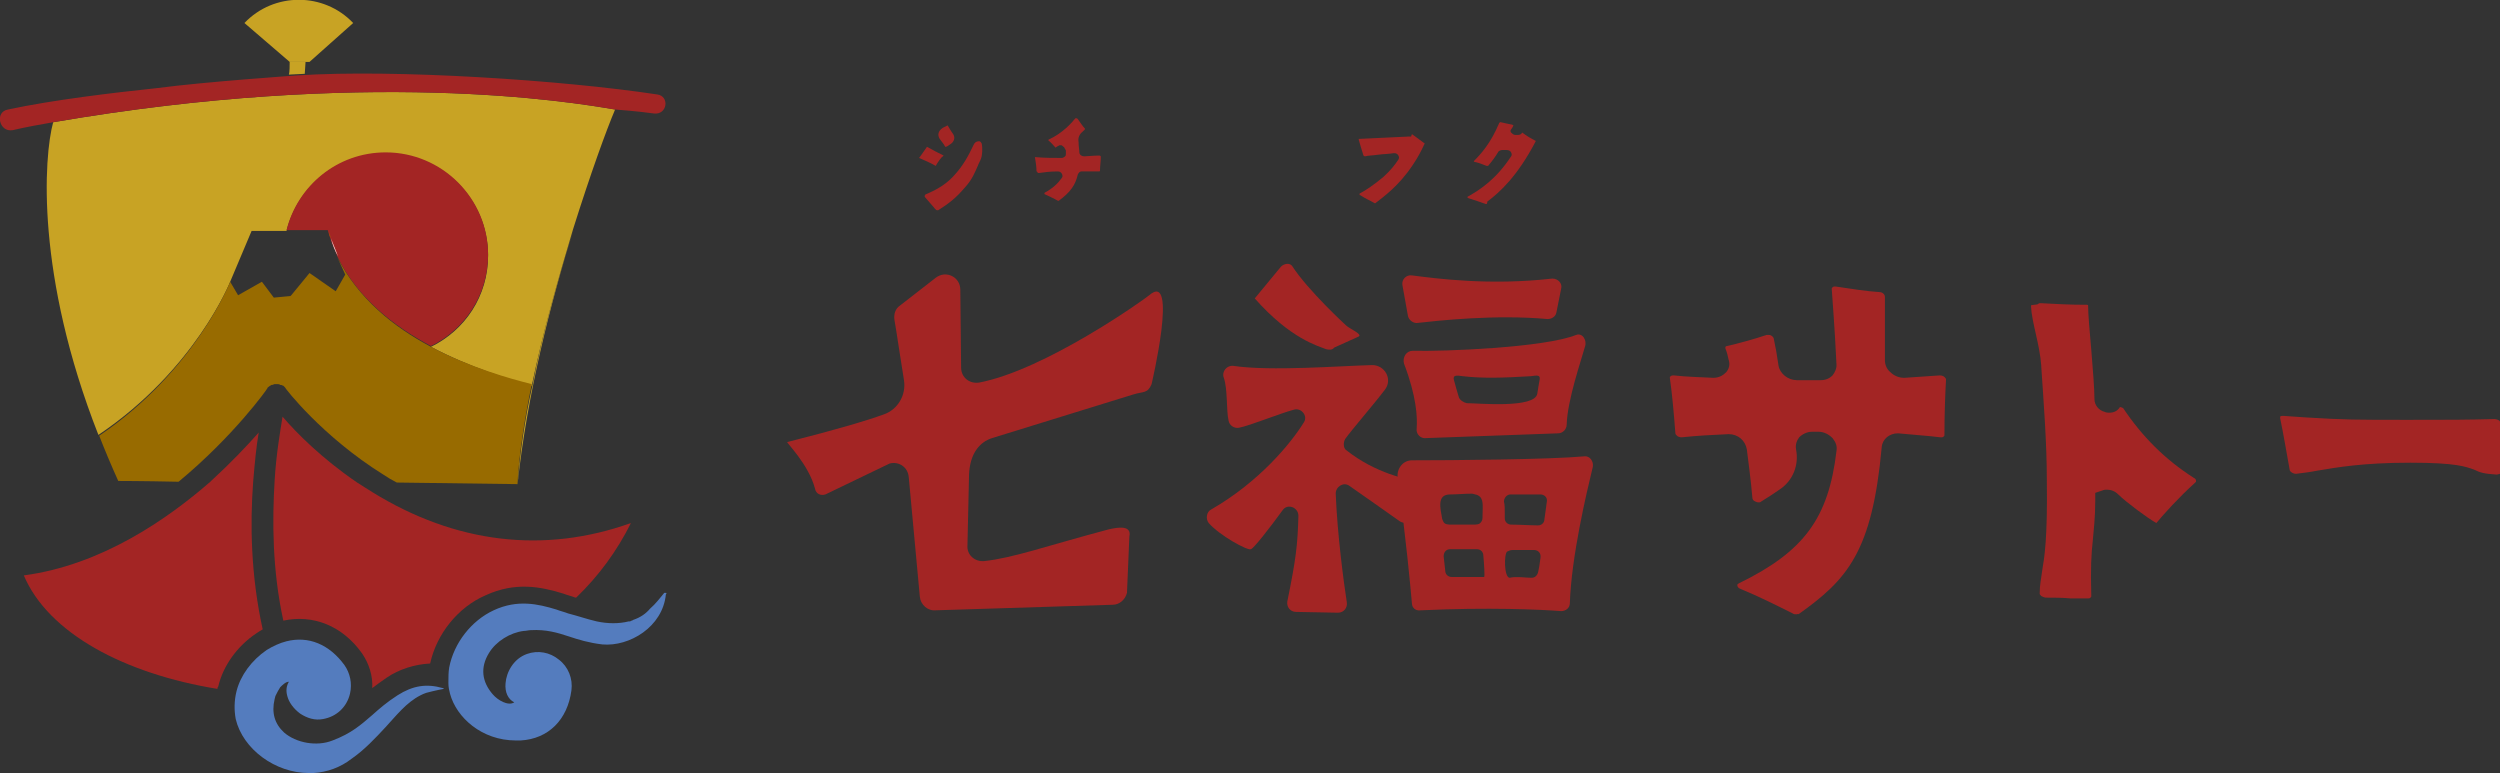 <svg enable-background="new 0 0 315 97.4" viewBox="0 0 315 97.4" xmlns="http://www.w3.org/2000/svg"><rect x="0" y="0" width="315" height="97.4" fill="#333333" stroke="none"/><g fill="#a32524"><path d="m226.3 77.4c-.1 0-.3 0-.4-.1-2.2-1.1-4.4-2.2-6.6-3.1-.3-.1-.4-.3-.4-.5 0 0 0-.1.2-.2 8.2-4 11.3-8.2 12.3-16.7.1-.6-.1-1.1-.5-1.6-.5-.5-1.1-.8-1.8-.8h-.8c-.6 0-1.2.3-1.6.7-.3.4-.5.9-.4 1.5.4 2-.4 4-2.1 5.1-.7.5-1.5 1-2.3 1.5-.1.1-.2.1-.3.1s-.2 0-.4-.1c-.3-.1-.4-.3-.4-.5-.2-2.3-.5-4.5-.7-6.1-.2-1.1-1.1-1.9-2.3-1.9-2.2.1-4 .2-5.9.4-.3 0-.5-.1-.6-.2s-.2-.2-.2-.3c-.2-2.6-.4-4.9-.7-7 0-.1 0-.1.1-.2s.3-.1.4-.1c1.8.2 3.1.2 4.9.3h.1c.7 0 1.2-.3 1.6-.7.4-.5.5-1 .3-1.6-.1-.5-.2-.9-.4-1.4 0-.1 0-.2 0-.2.1-.1.2-.1.2-.1 1.3-.3 3.2-.8 5-1.4h.2c.1 0 .3 0 .4.1.2.1.3.3.3.4.2.9.4 2 .6 3.4.2 1 1.2 1.8 2.3 1.8h3c.6 0 1.1-.2 1.5-.6.3-.4.5-.8.5-1.3-.1-2.1-.2-4.1-.6-9.6 0-.1 0-.1.1-.2s.2-.1.3-.1h.1c2 .3 3.9.6 5.5.7.4 0 .7.3.7.6v8c0 .5.2 1.1.7 1.5.4.4 1 .7 1.7.7h.1c1.4-.1 2.8-.2 4.4-.3.3 0 .5.1.6.2s.2.2.2.3c-.1 1.8-.2 4.3-.2 7 0 .1 0 .1-.1.2s-.2.1-.3.1h-.1c-1.6-.2-3.3-.3-5.3-.5h-.1c-1 0-1.9.7-2 1.7-1.2 13.2-4.3 16.7-10.5 21.1 0-.1-.1 0-.3 0z"/><path d="m257.8 75.3c-.2 0-.4-.1-.6-.2-.1-.1-.2-.2-.2-.3 0-1.2.2-1.9.3-2.8.3-1.8.7-4.1.6-11.5 0-4.7-.4-9.8-.7-14.3v-.1c-.2-2.8-1.2-5.4-1.3-7.6 0-.1.9-.1.9-.2.1-.1.2-.1.3-.1 1.7.1 3.8.2 5.5.2h.3c.1 0 .2 0 .2.1 0 1.1.2 3.3.4 5.6.2 2.4.4 4.9.4 6.2 0 .7.5 1.4 1.3 1.6.2.1.4.1.6.1.5 0 1-.2 1.3-.7h.1c.1 0 .2.1.3.1 2.4 3.6 5.3 6.5 8.9 8.8.2.1.3.2.3.4 0 .1 0 .1-.1.2-2.1 1.9-3.9 3.9-4.9 5.1-1.1-.6-3.9-2.7-4.8-3.6-.4-.4-.9-.6-1.4-.6-.2 0-.4 0-.6.1l-.9.3v1c0 2.2-.2 3.6-.3 4.9-.2 1.8-.3 3.5-.2 7.1 0 .1 0 .1-.1.2s-.2.1-.3.1c-.6 0-1.2 0-2.2 0-1.1-.1-2.1-.1-3.1-.1z"/><path d="m314.6 59.8c-1.7-.1-2.2-.3-2.8-.6-1.1-.4-2.3-.9-8.1-.9-6 0-9.3.6-11.7 1-1 .2-1.9.3-2.7.4-.4 0-.8-.3-.8-.5-.4-2.2-.8-4.6-1.2-6.5 0-.1 0-.2 0-.2.1-.1.2-.1.4-.1l2.9.2c5 .3 6.1.3 12.9.3 4.9 0 7.4 0 10.8-.1.2 0 .5.1.6.2s.2.2.2.3c0 1-.1 2.2 0 4.1v2.1c0 .1 0 .1-.1.2-.1 0-.3.1-.4.1z"/><path d="m169.6 41s-4.8-4.4-6.8-7.5c-.3-.4-1-.3-1.4.1l-3.3 4c4.5 5.1 8 6 9 6.4.4.1.8.1 1-.2l3.1-1.4c.5-.3-1.2-1-1.6-1.4z"/><path d="m169.5 55.3c.7-1 3.8-4.6 5-6.2 1-1.3 0-3.1-1.6-3.1-4 .1-12.8.8-17.5.1-.8-.1-1.5.7-1.2 1.5.5 1.4.3 4.1.6 5.4.1.6.7 1 1.3.9 1.5-.3 5.1-1.8 7-2.3.9-.2 1.7.8 1.2 1.6-1.6 2.6-5.6 7.5-11.7 11-.6.3-.7 1.2-.3 1.7 1.4 1.6 4.9 3.5 5.3 3.3.3 0 2.4-2.7 4-4.9.6-.9 2-.4 2 .7-.1 3.7-.3 5.4-1.4 10.8-.1.7.4 1.3 1.1 1.3l5.3.1c.7 0 1.2-.6 1.1-1.3-.4-2.6-1.2-8.6-1.4-13.7 0-.9 1-1.5 1.7-1 2 1.4 5 3.5 6.4 4.5.5.3 1.1.2 1.5-.2.6-.8 1.5-1.9 2.1-2.8.5-.6.2-1.5-.6-1.7-2.3-.7-6-1.3-9.8-4.3-.3-.2-.4-.9-.1-1.4z"/><path d="m195.6 35.1c-7.9.9-14.6 0-17.7-.4-.7-.1-1.3.5-1.2 1.2l.7 3.9c.1.5.6.9 1.1.9 2.7-.3 9.9-1.1 16.5-.5.5 0 1-.3 1.1-.8l.6-3c.2-.7-.4-1.3-1.1-1.3z"/><path d="m198.6 42.2c-4 1.6-16.6 2.1-20.6 2-.8 0-1.3.8-1.1 1.6 1.6 4.2 1.7 6.8 1.6 8.2-.1.7.5 1.3 1.2 1.2l16.6-.6c.6 0 1.1-.5 1.1-1.1.1-3.1 1.8-8 2.3-9.8.3-.8-.3-1.8-1.1-1.5zm-14.8 7.8c-.2-.6-.4-1.4-.6-2.1s.4-.6 1.1-.5c2.6.3 5.2.2 8.6 0 .7-.1 1.2-.2 1.1.4 0 0-.3 1.7-.3 1.8-.3 1.9-7.5 1.2-8.9 1.2-.4-.1-.9-.4-1-.8z"/><path d="m199.6 57.5c-4.3.4-16.7.5-21.7.5-1.1 0-1.9 1-1.8 2.1 1.1 8.1 1.6 13.7 1.8 15.9 0 .6.5 1 1.1.9 8.5-.4 15.2-.1 17.7.1.6 0 1.1-.4 1.1-1 .2-5.9 2.1-13.9 2.9-17.2.1-.7-.4-1.4-1.1-1.3zm-9.7 12c.2-.1.4-.2.7-.2h2.7c.5 0 .9.4.8 1-.1.8-.2 1.4-.3 1.8s-.4.7-.8.7c-.8 0-1.9-.2-2.8 0-.7-.1-.7-3-.3-3.3zm-2.9 3.2c-.2 0-2.8 0-4.1 0-.4 0-.8-.3-.8-.8l-.2-1.8c0-.5.3-.9.8-.9h3.4c.5 0 .8.4.8.8.1 1.1.2 2.7.1 2.7zm-.8-10.3c.8.4.6 1.3.6 2.6 0 .3 0 .6-.2.8-.2.3-.6.3-1 .3-.9 0-1.8 0-2.7 0-.4 0-.8 0-1-.3-.1-.2-.2-.4-.2-.5-.2-1.2-.7-3 1-3 .9 0 1.8-.1 2.8-.1.3.1.5.1.7.2zm7.6 3.8c-.9 0-2.4-.1-3.4-.1-.4 0-.8-.3-.8-.8v-.7c0-.5 0-1-.1-1.4 0-.5.4-.9.8-.9h3.8c.5 0 .9.4.8.9-.1.7-.2 1.6-.3 2.2 0 .5-.4.8-.8.8z"/><path d="m122.1 59.8c.1-2.6 1.3-4.1 2.9-4.6l17.8-5.5c1.3-.4 1.8-.1 2.3-1.3 0 0 3.4-14.4-.3-11.2-.7.6-13.1 9.4-21.4 11-1.2.2-2.3-.6-2.3-1.9l-.1-9.8c0-1.6-1.8-2.5-3.1-1.5l-4.5 3.5c-.6.4-.8 1.1-.7 1.8.3 1.7.8 5.2 1.2 7.6.3 1.9-.8 3.7-2.5 4.3-2.2.8-5.9 1.9-12.2 3.5-.2 0 2.7 2.8 3.5 5.9.1.6.7.9 1.3.7l8.1-3.9c1.2-.3 2.3.5 2.4 1.7l1.4 15.1c.1 1 1 1.8 2 1.7l22.3-.7c.9 0 1.6-.7 1.8-1.5l.3-7.1c.3-1.4-1.3-1.2-2.6-.9-7.9 2.1-12 3.6-15.7 4-1.2.1-2.2-.8-2.1-2z"/><path d="m118.1 26.5c-.1 0-.2-.1-.3-.2-.3-.4-.8-.9-1.2-1.4-.1-.1-.1-.2-.1-.2 0-.1.1-.1.1-.2 1.5-.6 2.8-1.4 3.8-2.6.9-1 1.6-2.2 2.3-3.7.1-.2.3-.4.6-.4h.1c.1 0 .2.1.3.3.1.5.1 1.4-.1 1.9-.1.3-.3.6-.4.9-.4.9-.7 1.7-1.6 2.7-1.2 1.4-2 2-3.4 2.9 0-.1 0 0-.1 0z"/><path d="m117.9 20.9c-.7-.4-1.4-.7-2.1-1 .4-.5.7-1 1-1.4.7.4 1.5.8 2.1 1.1-.4.3-.7.8-1 1.3zm1-1.6"/><path d="m119.1 18.5c-.2-.4-.5-.7-.7-1-.3-.5-.2-1 .4-1.4.2-.1.4-.2.6-.3.2.3.4.7.7 1.1.3.5.1 1-.4 1.3-.3.2-.4.3-.6.3z"/><path d="m133.4 25.3h-.1c-.5-.3-1-.5-1.6-.8-.1 0-.1-.1-.1-.1s0 0 0-.1c1.1-.6 1.7-1.2 2.2-1.9.1-.1.1-.3 0-.5s-.3-.3-.5-.3c-1 0-1.7.1-2.4.2-.1 0-.1 0-.2-.1 0 0 0-.1-.1-.1 0-.6-.1-1.2-.2-1.8h.1c1.1.1 2.2.1 3.3.1.1 0 .3-.1.4-.2s.1-.2.1-.3v-.1c0-.1 0-.2 0-.3s-.1-.2-.2-.4c0 0 0-.1-.1-.1-.1-.1-.2-.2-.3-.2h-.1-.1c-.2.1-.4.2-.5.3-.3-.3-.6-.7-.9-.9v-.1c1.8-.8 3-2.2 3.4-2.7h.1c.1 0 .1 0 .2.1.3.4.6.9.9 1.2v.1c-.1.1-.2.2-.3.3-.4.3-.6.8-.5 1.3 0 .6.1 1 .1 1.3s.3.5.6.5c.3 0 1.2-.1 1.9-.1.1 0 .1 0 .2.1v.1c0 .5-.1 1.1-.1 1.7 0 .1-.1.1-.1.1-.8 0-1.7 0-2.2 0-.3 0-.4.2-.5.4-.3 1.3-.9 2.2-2.4 3.3.1 0 .1 0 0 0z"/><path d="m173.3 25.6h-.1c-.5-.3-1.2-.6-1.8-1-.1 0-.1-.1-.1-.1s0 0 0-.1c.9-.5 1.8-1.1 3-2.1 1-.9 1.5-1.6 1.9-2.2.1-.2.1-.3 0-.5s-.3-.3-.5-.3h-.1c-.5.1-1.3.1-2 .2s-1.3.1-1.6.2c-.1 0-.2-.1-.2-.1-.2-.6-.4-1.3-.6-2 0 0 0 0 0-.1h.1c1.8-.1 4.5-.2 6.3-.3h.2s.1-.3.1-.3c.4.3 1 .7 1.5 1.1.1 0 .1.1.1.1-.5 1.1-.9 1.8-1.5 2.7-1.8 2.7-3.7 4-4.7 4.8 0-.1 0 0 0 0z"/><path d="m187.3 25.7h-.1c-.6-.2-1.4-.5-2.1-.7-.1 0-.1-.1-.2-.1 0 0 0 0 0-.1 1.6-.9 3.6-2.2 5.5-5.1.1-.1.1-.3 0-.5s-.3-.3-.6-.3h-.5c-.2 0-.4.1-.5.2-.4.7-.8 1.2-1.3 1.8h-.1-.1c-.5-.2-1-.4-1.5-.5-.1 0-.1-.1-.1-.1.9-.9 2.1-2.2 3.2-4.8 0 0 .1-.1.1-.1h.1c.4.1.9.2 1.4.3.1 0 .1.1.2.1-.1.2-.2.4-.3.5s-.1.3 0 .4.3.3.5.3h.1.3c.2 0 .4-.1.5-.3.5.4 1.2.8 1.6 1 .1 0 .1.1.1.1-2.3 4.4-4.5 6.4-6.1 7.6 0 .3-.1.3-.1.3z"/></g><path d="m83.9 74.7c-.1 0-.1 0-.2 0-.5.6-1.1 1.4-1.8 2-.5.6-1.2 1.1-2.1 1.4-.1.1-.3.1-.4.2h-.1-.1c-1.2.3-2.6.3-4 0-1.3-.3-2.4-.7-3.6-1-.5-.2-1-.3-1.5-.5-2.3-.7-4.9-1.3-7.9.1-2.8 1.3-5 4.1-5.6 7.2-.1.6-.1 1.2-.1 1.8v.2c0 .5.1.9.2 1.3.8 3 4 5.9 8.3 5.9h.6c3.5-.2 5.9-2.6 6.4-6.3.2-1.5-.4-3-1.6-3.9-1.1-.9-2.6-1.2-4-.7-1.7.6-2.6 2.3-2.7 3.7-.1 1.1.3 2 1.1 2.4-.8.5-2.1-.3-2.7-1-1.4-1.6-1.6-3.4-.5-5.2.9-1.5 2.7-2.6 4.4-2.8.3 0 .6-.1.9-.1 1.9-.1 3.3.3 4.8.8 1.2.4 2.5.8 4.2 1 3.4.3 7.6-2.2 8-6.3.1-.1.1-.2 0-.2z" fill="#547cbe"/><path d="m33.1 35.5 1.5 2 2.1-.2.1-.1 2.3-2.8 3.3 2.3 1.2-2.1c-.1-.2-.5-1.2-1-2.2-.4-.7-.7-1.5-.9-2.3-.1-.2-.1-.4-.2-.5l-.1-.4h-5.2-4.4l-2.8 6.3 1.1 1.8z" fill="none"/><path d="m72.3 28.9c2.2-6.8 4.2-12.4 5.3-15.1-1.1 2.6-3.2 8.1-5.3 15.1z" fill="none"/><path d="m65.2 61.1c1.2-11.3 4.2-23.1 7.1-32.3-1.9 6-3.9 12.9-5.2 19.7-1 4.4-1.6 8.7-1.9 12.6z" fill="#c8a324"/><path d="m6.7 15.4c-1.2 4.4-2.2 19.3 5.7 39.4 12.2-8.2 16.6-19.3 16.6-19.3l2.7-6.4h4.4c1.4-5.6 6.4-9.8 12.5-9.8 7.1 0 12.9 5.8 12.9 12.9 0 5.1-2.9 9.4-7.2 11.5 4.9 2.6 9.9 4.1 12.7 4.9 1.4-6.8 3.4-13.7 5.2-19.7 2.2-7 4.2-12.5 5.3-15.1-5.8-1-31.4-5.2-70.8 1.6z" fill="#c8a324"/><path d="m77.5 13.8s2.8.2 4.9.5c1.7.2 2-2.2.4-2.4-11.9-1.8-33-3.2-45.3-2.4 0 0-11.7.8-17.7 1.6-5.7.6-13.2 1.5-18.8 2.7-1.7.3-1.1 2.9.6 2.6 1.7-.4 3.4-.7 5.1-1 39.4-6.8 65-2.6 70.8-1.6z" fill="#a32524"/><path d="m41.6 30c.2.7.6 1.5.9 2.3 2.5 5.2 7.1 8.8 11.8 11.3 4.3-2.1 7.2-6.5 7.2-11.5 0-7.1-5.8-12.9-12.9-12.9-6.1 0-11.1 4.2-12.5 9.8h5.2c.1.4.2.7.3 1z" fill="#a32524"/><path d="m41.5 29.5c0 .2.1.3.2.5-.1-.3-.2-.6-.3-.9z" fill="#986b00"/><path d="m54.3 43.7c-4.7-2.5-9.2-6.1-11.8-11.3.5 1.1.9 2 1 2.2l-1.2 2.1-3.3-2.3-2.3 2.8-.1.1-2.1.2-1.5-2-3 1.7-1-1.7s-4.4 11.2-16.5 19.4c.7 1.8 1.5 3.7 2.4 5.7 0 0 3 0 7.6.1 6.9-5.7 11.2-11.7 11.2-11.8s.1-.1.2-.2c.1-.1.2-.1.3-.2h.1c.1 0 .2-.1.3-.1h.3.1c.1 0 .2 0 .3.1h.1c.1 0 .2.1.3.1l.2.2c0 .1 4.7 6.2 12.4 11 .6.4 1.1.7 1.7 1 8.5.1 15.2.2 15.2.2.2-3.9.9-8.2 1.8-12.6-2.8-.7-7.8-2.1-12.7-4.7z" fill="#986b00"/><path d="m42.6 32.3c-.3-.8-.7-1.7-.9-2.3.2.8.5 1.6.9 2.3z" fill="#fff"/><path d="m36.6 7.8h.4 1.3.4.3l5.5-4.9c-3.7-3.9-10-3.9-13.7 0l5.7 4.9z" fill="#c8a324"/><path d="m36.9 7.8h-.4c0 .4 0 1.3-.1 1.6l2-.1.1-1.5h-.4c-.3 0-.7 0-1.2 0z" fill="#c8a324"/><path d="m38.2 7.8h.4c-.1 0-.3 0-.4 0z" fill="#c8a324"/><path d="m36.6 7.8h.4c-.2 0-.3 0-.4 0z" fill="#c8a324"/><path d="m35.3 48.5c.1 0 .2.1.3.2-.1-.1-.2-.2-.3-.2z" fill="#fff"/><path d="m55.9 86.8c0-.1 0-.1-.1-.1-2.1-.6-3.8-.3-5.7.9-1.4.9-2.3 1.7-3.2 2.5-1.4 1.2-2.6 2.3-5 3.2-2 .8-4.6.3-6.1-1-1.2-1.1-1.6-2.5-1.2-4.2 0-.1.1-.3.1-.4.2-.4.4-.8.6-1.1.3-.3.7-.7 1.1-.7-.3.5-.4 1.1-.2 1.8.2.8.8 1.6 1.6 2.2.9.6 1.9.9 2.9.7 1.7-.3 3-1.5 3.4-3.2.3-1.3 0-2.6-.7-3.6-1.9-2.6-4.5-3.7-7.3-3-.8.2-1.7.6-2.5 1.1-1.9 1.3-3.3 3.2-3.8 5.2-.3 1.2-.3 2.4-.1 3.5.9 3.8 5 6.8 9.2 6.8h.6c1.7-.1 3.4-.7 4.8-1.8 1.6-1.1 3-2.6 4.3-4s2.6-3.1 4.4-4c.2-.1.4-.2.7-.3 1.1-.3 2.2-.5 2.2-.5z" fill="#547cbe"/><path d="m32.3 79.8c.3-.2.6-.4.8-.5-1.5-6.8-1.6-13.3-1.2-18.6.2-2.4.4-4.5.7-6.2-1.5 1.7-3.6 3.9-6 6.1 0 0 0 0-.1.1-5.4 4.7-13.7 10.5-23.5 11.8 3.1 7.3 12.7 12.4 24.4 14.3 0-.1 0-.2.1-.3.6-2.6 2.4-5.1 4.8-6.7z" fill="#a32524"/><path d="m45.6 82.3c.9 1.3 1.4 2.9 1.3 4.4.5-.4 1.1-.8 1.8-1.3 1.6-1.1 3.6-1.7 5.5-1.8.8-3.7 3.5-7.1 7-8.6 3.7-1.7 6.9-1.1 9.8-.2.5.2 1 .3 1.5.5h.1c2.8-2.7 5.1-5.8 6.9-9.4-10.9 3.9-22.1 2.6-32.6-3.9-.6-.4-1.3-.8-1.9-1.2-4.4-3-7.6-6.2-9.4-8.3-.3 1.9-.8 4.7-1 8.1-.3 5-.3 11.2 1.1 17.6 3.7-.8 7.4.6 9.9 4.1z" fill="#a32524"/></svg>